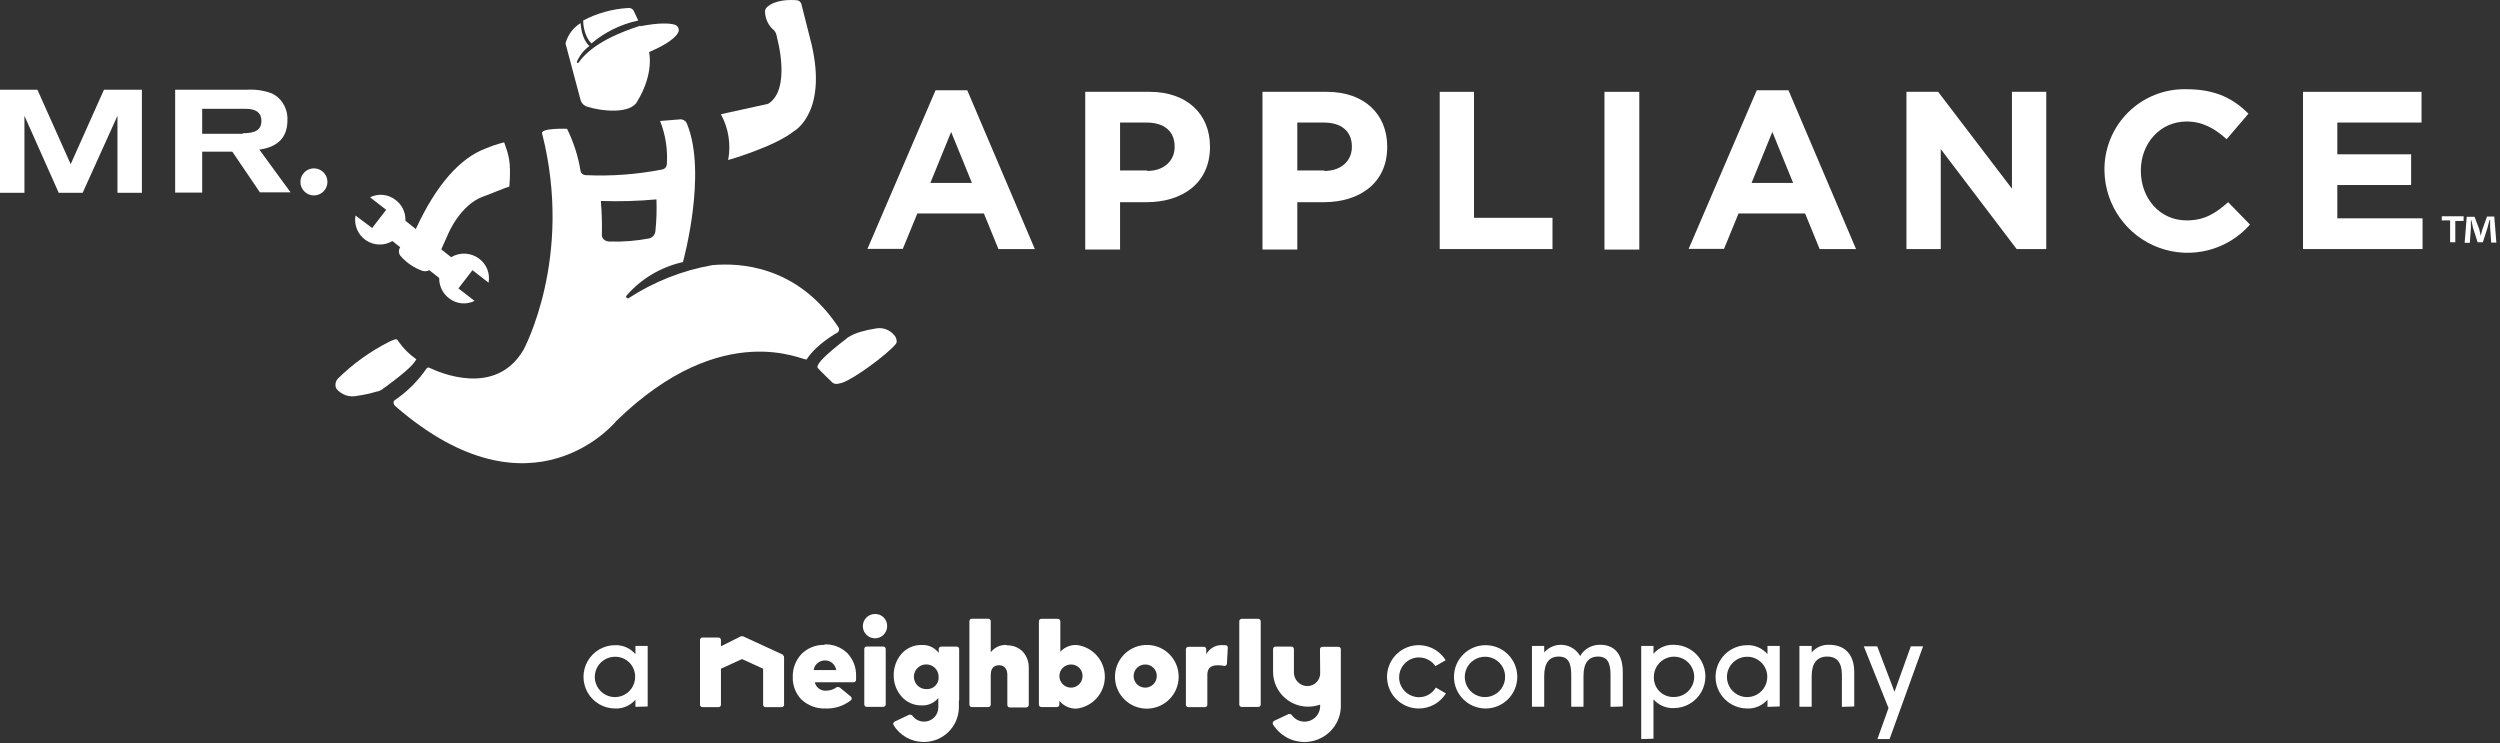<?xml version="1.0" encoding="UTF-8"?> <svg xmlns="http://www.w3.org/2000/svg" xmlns:xlink="http://www.w3.org/1999/xlink" width="259px" height="77px" viewBox="0 0 259 77" version="1.1"><rect x="0" y="0" width="259" height="77" fill="#333333" stroke="none"/><title>Group 2</title><g id="Page-1" stroke="none" stroke-width="1" fill="none" fill-rule="evenodd"><g id="Group-2" fill="#FFFFFF" fill-rule="nonzero"><g id="NEI-lockup" transform="translate(60, 63)"><g id="Group"><path d="M21.14,4.84 L16.98,2.92 L16.87,2.92 L16.76,2.92 L14.76,3.92 L14.69,3.92 L14.69,3.3 C14.685,3.16 14.57,3.05 14.43,3.05 L12.77,3.05 C12.632,3.05 12.52,3.162 12.52,3.3 L12.52,10.02 C12.525,10.154 12.636,10.26 12.77,10.26 L14.43,10.26 C14.496,10.263 14.561,10.239 14.61,10.194 C14.659,10.149 14.687,10.086 14.69,10.02 L14.69,6.28 L14.69,6.28 L16.87,5.28 L16.87,5.28 L16.87,5.28 L19.06,6.28 L19.06,6.28 L19.06,10.02 C19.065,10.154 19.176,10.26 19.31,10.26 L20.98,10.26 C21.114,10.26 21.225,10.154 21.23,10.02 L21.23,5.08 C21.229,4.983 21.17,4.896 21.08,4.86" id="Path"></path><path d="M31.5,3.98 L29.79,3.98 C29.652,3.98 29.54,4.092 29.54,4.23 L29.54,9.98 C29.54,10.118 29.652,10.23 29.79,10.23 L31.5,10.23 C31.64,10.23 31.755,10.12 31.76,9.98 L31.76,4.23 C31.755,4.09 31.64,3.98 31.5,3.98" id="Path"></path><path d="M30.63,0.61 C29.937,0.621 29.383,1.19 29.39,1.883 C29.397,2.576 29.963,3.133 30.657,3.13 C31.35,3.126 31.91,2.563 31.91,1.87 C31.919,1.53 31.786,1.201 31.543,0.962 C31.301,0.724 30.97,0.596 30.63,0.61" id="Path"></path><path d="M44.32,3.82 C43.717,3.774 43.128,4.015 42.73,4.47 L42.64,4.58 L42.64,1.35 C42.64,1.212 42.528,1.1 42.39,1.1 L40.68,1.1 C40.542,1.1 40.43,1.212 40.43,1.35 L40.43,10 C40.43,10.138 40.542,10.25 40.68,10.25 L42.39,10.25 C42.528,10.25 42.64,10.138 42.64,10 L42.64,6.92 C42.64,5.99 43.24,5.92 43.5,5.92 C44.25,5.92 44.36,6.57 44.36,6.92 L44.36,10.04 C44.36,10.178 44.472,10.29 44.61,10.29 L46.32,10.29 C46.46,10.29 46.575,10.18 46.58,10.04 L46.58,6.2 C46.598,5.578 46.376,4.973 45.96,4.51 C45.528,4.074 44.933,3.838 44.32,3.86" id="Path"></path><path d="M51.55,3.82 C50.947,3.792 50.36,4.017 49.93,4.44 L49.85,4.53 L49.85,1.36 C49.845,1.22 49.73,1.11 49.59,1.11 L47.88,1.11 C47.742,1.11 47.63,1.222 47.63,1.36 L47.63,10 C47.63,10.138 47.742,10.25 47.88,10.25 L49.5,10.25 C49.638,10.25 49.75,10.138 49.75,10 L49.75,9.61 L49.84,9.7 C50.275,10.181 50.902,10.442 51.55,10.41 C53.214,10.205 54.463,8.791 54.463,7.115 C54.463,5.439 53.214,4.025 51.55,3.82 M52.15,7.12 C52.106,7.772 51.549,8.269 50.897,8.239 C50.244,8.208 49.736,7.661 49.753,7.008 C49.77,6.355 50.307,5.836 50.96,5.84 C51.293,5.836 51.612,5.973 51.838,6.216 C52.065,6.46 52.178,6.788 52.15,7.12" id="Shape"></path><path d="M58.65,3.82 C56.851,3.907 55.454,5.421 55.512,7.222 C55.569,9.022 57.06,10.443 58.861,10.416 C60.662,10.388 62.108,8.921 62.11,7.12 C62.117,6.215 61.749,5.346 61.094,4.722 C60.439,4.097 59.554,3.77 58.65,3.82 M59.84,7.12 C59.796,7.772 59.239,8.269 58.587,8.239 C57.934,8.208 57.426,7.661 57.443,7.008 C57.46,6.355 57.997,5.836 58.65,5.84 C58.983,5.836 59.302,5.973 59.528,6.216 C59.755,6.46 59.868,6.788 59.84,7.12" id="Shape"></path><path d="M39.37,9.56 L39.37,4.24 C39.37,4.102 39.258,3.99 39.12,3.99 L37.5,3.99 C37.362,3.99 37.25,4.102 37.25,4.24 L37.25,4.64 L37.16,4.53 C36.74,4.046 36.12,3.784 35.48,3.82 C34.686,3.802 33.925,4.135 33.4,4.73 C32.866,5.345 32.578,6.136 32.59,6.95 C32.576,7.762 32.865,8.549 33.4,9.16 C33.924,9.758 34.685,10.095 35.48,10.08 C36.104,10.113 36.71,9.863 37.13,9.4 L37.21,9.3 L37.21,10.3 C37.207,10.69 37.05,11.063 36.772,11.337 C36.495,11.61 36.12,11.763 35.73,11.76 C35.25,11.76 34.8,11.529 34.52,11.14 C34.468,11.078 34.391,11.041 34.31,11.04 L34.2,11.04 L32.7,11.75 C32.635,11.779 32.584,11.833 32.56,11.9 C32.531,11.963 32.531,12.037 32.56,12.1 C33.223,13.2 34.415,13.872 35.7,13.87 C37.695,13.881 39.323,12.275 39.34,10.28 L39.34,9.58 L39.37,9.56 Z M36.04,8.39 C35.516,8.423 35.026,8.133 34.802,7.658 C34.578,7.183 34.667,6.62 35.026,6.237 C35.385,5.854 35.941,5.729 36.43,5.922 C36.918,6.114 37.239,6.585 37.24,7.11 C37.268,7.443 37.154,7.773 36.925,8.017 C36.696,8.261 36.375,8.397 36.04,8.39" id="Shape"></path><path d="M67.02,3.84 C66.924,3.83 66.826,3.83 66.73,3.84 C66.07,3.776 65.429,4.079 65.06,4.63 L64.97,4.77 L64.97,4.26 C64.965,4.12 64.85,4.01 64.71,4.01 L63.11,4.01 C62.972,4.01 62.86,4.122 62.86,4.26 L62.86,10.02 C62.865,10.154 62.976,10.26 63.11,10.26 L64.82,10.26 C64.886,10.263 64.951,10.239 65,10.194 C65.049,10.149 65.077,10.086 65.08,10.02 L65.08,6.92 C65.08,6.25 65.41,5.92 66.16,5.92 C66.392,5.92 66.623,5.944 66.85,5.99 L66.85,5.99 C66.908,5.993 66.964,5.975 67.01,5.94 C67.068,5.897 67.104,5.832 67.11,5.76 L67.2,4.1 C67.206,4.036 67.185,3.973 67.144,3.924 C67.103,3.875 67.044,3.845 66.98,3.84" id="Path"></path><path d="M70.35,1.11 L68.64,1.11 C68.502,1.11 68.39,1.222 68.39,1.36 L68.39,10 C68.395,10.134 68.506,10.24 68.64,10.24 L70.35,10.24 C70.416,10.243 70.481,10.219 70.53,10.174 C70.579,10.129 70.607,10.066 70.61,10 L70.61,1.36 C70.605,1.22 70.49,1.11 70.35,1.11" id="Path"></path><path d="M76.77,6.63 C76.8,6.999 76.677,7.364 76.429,7.639 C76.181,7.913 75.83,8.073 75.46,8.08 C75.077,8.08 74.711,7.925 74.445,7.65 C74.179,7.374 74.036,7.003 74.05,6.62 L74.05,4.24 C74.05,4.102 73.938,3.99 73.8,3.99 L72.14,3.99 C72.002,3.99 71.89,4.102 71.89,4.24 L71.89,6.62 C71.907,8.615 73.535,10.221 75.53,10.21 C75.927,10.207 76.322,10.143 76.7,10.02 L76.77,10.02 L76.77,10.17 C76.759,10.873 76.296,11.49 75.623,11.695 C74.95,11.9 74.222,11.648 73.82,11.07 C73.772,11.008 73.698,10.971 73.62,10.97 L73.51,10.97 L72,11.68 C71.937,11.709 71.89,11.764 71.87,11.83 C71.844,11.894 71.844,11.966 71.87,12.03 C72.562,13.169 73.797,13.866 75.13,13.87 C76.11,13.875 77.053,13.498 77.76,12.82 C78.459,12.155 78.871,11.244 78.91,10.28 L78.91,10.19 L78.91,10.19 L78.91,4.26 C78.91,4.122 78.798,4.01 78.66,4.01 L77,4.01 C76.862,4.01 76.75,4.122 76.75,4.26" id="Path"></path><path d="M25.43,3.81 C24.543,3.781 23.682,4.117 23.05,4.74 C22.43,5.39 22.099,6.262 22.13,7.16 C22.105,8.04 22.445,8.89 23.07,9.51 C23.743,10.115 24.625,10.435 25.53,10.4 C26.476,10.436 27.405,10.135 28.15,9.55 C28.206,9.503 28.238,9.433 28.238,9.36 C28.238,9.287 28.206,9.217 28.15,9.17 L27.02,8.24 C26.972,8.201 26.912,8.18 26.85,8.18 C26.801,8.167 26.749,8.167 26.7,8.18 C26.395,8.413 26.024,8.543 25.64,8.55 C25.095,8.616 24.583,8.277 24.43,7.75 L24.43,7.68 L28.43,7.68 C28.563,7.681 28.675,7.582 28.69,7.45 C28.69,7.36 28.69,7.2 28.69,7.05 C28.72,6.168 28.396,5.311 27.79,4.67 C27.164,4.058 26.315,3.729 25.44,3.76 M26.64,6.42 L24.29,6.42 L24.29,6.42 C24.379,5.843 24.876,5.418 25.46,5.42 C26.047,5.409 26.549,5.839 26.63,6.42 L26.64,6.42 Z" id="Shape"></path><path d="M5.83,10.23 L5.83,9.49 C5.305,10.097 4.532,10.432 3.73,10.4 C2.558,10.4 1.475,9.775 0.889,8.76 C0.304,7.745 0.304,6.495 0.889,5.48 C1.475,4.465 2.558,3.84 3.73,3.84 C4.535,3.813 5.309,4.156 5.83,4.77 L5.83,3.92 L7.1,3.92 L7.1,10.19 L5.83,10.23 Z M3.73,5.04 C2.883,5.032 2.115,5.536 1.785,6.316 C1.455,7.097 1.629,7.999 2.225,8.601 C2.821,9.203 3.722,9.385 4.505,9.063 C5.289,8.74 5.8,7.977 5.8,7.13 C5.811,6.576 5.597,6.041 5.207,5.647 C4.817,5.254 4.284,5.034 3.73,5.04" id="Shape"></path><path d="M89.8,8.84 C89.192,9.812 88.126,10.402 86.98,10.4 C85.4,10.401 84.043,9.276 83.753,7.722 C83.463,6.168 84.322,4.629 85.796,4.06 C87.271,3.491 88.941,4.054 89.77,5.4 L88.71,6.01 C88.158,5.201 87.113,4.891 86.21,5.271 C85.307,5.65 84.796,6.612 84.987,7.573 C85.179,8.534 86.021,9.226 87,9.23 C87.721,9.236 88.39,8.854 88.75,8.23 L89.8,8.84 Z" id="Path"></path><path d="M93.88,10.4 C92.071,10.383 90.617,8.906 90.63,7.097 C90.643,5.288 92.118,3.831 93.927,3.84 C95.735,3.849 97.195,5.321 97.19,7.13 C97.187,8.003 96.837,8.84 96.215,9.454 C95.594,10.067 94.753,10.408 93.88,10.4 M93.88,5.04 C93.029,5.024 92.254,5.525 91.919,6.307 C91.584,7.089 91.756,7.996 92.355,8.6 C92.954,9.205 93.859,9.386 94.644,9.059 C95.43,8.731 95.938,7.961 95.93,7.11 C95.93,5.975 95.015,5.051 93.88,5.04" id="Shape"></path><path d="M106.85,10.23 L106.85,6.92 C106.85,5.68 106.54,5.02 105.56,5.02 C104.58,5.02 104.05,5.68 104.05,7.02 L104.05,10.22 L102.78,10.22 L102.78,6.92 C102.78,5.67 102.46,5.02 101.48,5.02 C100.5,5.02 99.98,5.7 99.98,7.02 L99.98,10.22 L98.71,10.22 L98.71,3.92 L99.98,3.92 L99.98,4.59 C100.467,4.029 101.196,3.739 101.936,3.813 C102.675,3.886 103.333,4.314 103.7,4.96 C104.13,4.223 104.927,3.779 105.78,3.8 C107.18,3.8 108.12,4.67 108.12,6.64 L108.12,10.19 L106.85,10.23 Z" id="Path"></path><path d="M110.03,13.57 L110.03,3.92 L111.3,3.92 L111.3,4.73 C111.82,4.113 112.594,3.77 113.4,3.8 C114.572,3.8 115.655,4.425 116.241,5.44 C116.826,6.455 116.826,7.705 116.241,8.72 C115.655,9.735 114.572,10.36 113.4,10.36 C112.598,10.392 111.825,10.057 111.3,9.45 L111.3,13.53 L110.03,13.57 Z M113.39,9.21 C114.24,9.226 115.015,8.726 115.35,7.946 C115.686,7.165 115.515,6.259 114.919,5.653 C114.322,5.048 113.418,4.864 112.633,5.188 C111.847,5.513 111.336,6.28 111.34,7.13 C111.318,7.683 111.525,8.22 111.914,8.615 C112.302,9.009 112.837,9.224 113.39,9.21" id="Shape"></path><path d="M123.11,10.23 L123.11,9.49 C122.585,10.097 121.812,10.432 121.01,10.4 C119.838,10.4 118.755,9.775 118.169,8.76 C117.584,7.745 117.584,6.495 118.169,5.48 C118.755,4.465 119.838,3.84 121.01,3.84 C121.815,3.813 122.589,4.156 123.11,4.77 L123.11,3.92 L124.38,3.92 L124.38,10.19 L123.11,10.23 Z M121.01,5.04 C120.164,5.036 119.399,5.543 119.072,6.323 C118.745,7.104 118.922,8.004 119.519,8.604 C120.116,9.204 121.015,9.385 121.797,9.062 C122.58,8.739 123.09,7.976 123.09,7.13 C123.095,6.576 122.878,6.043 122.487,5.65 C122.096,5.257 121.564,5.037 121.01,5.04" id="Shape"></path><path d="M130.82,10.23 L130.82,6.92 C130.82,5.67 130.33,5.02 129.29,5.02 C128.25,5.02 127.69,5.72 127.69,7.02 L127.69,10.22 L126.42,10.22 L126.42,3.92 L127.69,3.92 L127.69,4.59 C128.141,4.058 128.813,3.766 129.51,3.8 C131,3.8 132.1,4.67 132.1,6.64 L132.1,10.19 L130.82,10.23 Z" id="Path"></path></g><polygon id="Path" points="137.96 3.96 136.27 8.67 134.48 3.96 133.09 3.96 135.65 10.35 134.5 13.57 135.76 13.57 139.23 3.96"></polygon></g><g id="MRA-white"><path d="M74.685,11.833 C75.476,13.28 75.743,14.957 75.438,16.579 C75.438,16.579 80.177,15.231 82.223,13.613 C82.223,13.613 85.992,11.617 83.892,3.851 L83.031,0.453 C82.979,0.198 82.752,0.016 82.492,0.022 C81.792,-0.032 80.338,-0.032 79.477,0.723 C79.306,0.869 79.225,1.094 79.262,1.316 C79.302,1.946 79.57,2.541 80.015,2.988 C80.234,3.142 80.388,3.373 80.446,3.635 L80.5,3.905 C80.5,3.905 82.008,9.244 79.585,10.754 L74.685,11.833 Z" id="Path"></path><path d="M73.769,27.473 C70.699,28.017 67.77,29.173 65.154,30.871 C65.089,30.921 64.999,30.919 64.935,30.868 C64.871,30.817 64.851,30.73 64.885,30.655 C66.412,28.883 68.471,27.653 70.754,27.15 C70.754,27.15 73.285,18.035 71.185,12.858 C71.071,12.519 70.729,12.314 70.377,12.372 L68.385,12.534 C68.95,13.955 69.189,15.485 69.085,17.01 C69.074,17.265 68.9,17.484 68.654,17.55 C66.013,18.072 63.319,18.271 60.631,18.143 C60.391,18.124 60.193,17.947 60.146,17.711 C59.9,16.193 59.428,14.721 58.746,13.343 C58.746,13.343 56,13.235 56.162,13.828 C59.446,26.718 54.223,36.264 54.223,36.264 C51.315,41.172 45.5,38.583 44.477,38.098 C44.385,38.057 44.277,38.078 44.208,38.152 C43.325,39.443 42.212,40.558 40.923,41.442 C40.654,41.604 40.762,41.927 41.031,42.143 C55.192,54.386 63.862,43.599 63.862,43.599 C75.008,32.759 83.408,37.505 83.569,37.235 C84.592,35.617 86.8,34.431 86.8,34.431 C86.951,34.29 86.974,34.059 86.854,33.891 C82.6,27.473 76.569,27.204 73.769,27.473 M62.354,24.27 C62.381,23.118 62.345,21.966 62.246,20.818 C64.168,20.886 66.093,20.832 68.008,20.656 C68.05,21.754 68.014,22.853 67.9,23.946 C67.866,24.309 67.607,24.612 67.254,24.701 C65.906,24.957 64.533,25.066 63.162,25.025 C62.677,25.025 62.3,24.701 62.354,24.27" id="Shape"></path><path d="M84.7,38.098 C84.754,38.206 86.154,39.554 86.154,39.554 C86.423,39.824 86.638,39.824 87.231,39.662 C88.523,39.231 91.862,36.75 92.777,35.671 C92.992,35.455 92.885,35.078 92.723,34.808 L92.669,34.754 C92.184,34.138 91.383,33.863 90.623,34.053 C90.131,34.124 89.645,34.232 89.169,34.377 C88.693,34.505 88.239,34.705 87.823,34.97 C87.823,35.024 84.431,37.451 84.7,38.098" id="Path"></path><path d="M43.077,37.181 C42.388,36.693 41.787,36.092 41.3,35.401 L41.192,35.24 C41.031,35.078 40.923,35.132 40.331,35.401 C38.366,36.392 36.567,37.684 35,39.231 C34.747,39.509 34.683,39.912 34.838,40.255 C35.353,40.899 36.189,41.192 36.992,41.01 C37.666,40.915 38.332,40.771 38.985,40.579 C39.22,40.546 39.442,40.453 39.631,40.309 C39.631,40.309 42.215,38.476 42.862,37.613 C43.131,37.235 43.185,37.235 43.077,37.181" id="Path"></path><path d="M50.077,20.354 C50.454,20.246 52.338,19.437 52.769,19.329 C52.985,16.687 52.662,15.986 52.231,14.745 C51.569,14.911 50.921,15.127 50.292,15.392 C47.708,16.363 45.231,19.06 43.077,23.73 L42,22.867 C42.041,22.022 41.657,21.213 40.977,20.71 C40.223,20.118 39.196,20.013 38.338,20.44 L40.008,21.735 L38.554,23.622 L36.831,22.328 C36.655,23.314 37.071,24.312 37.894,24.881 C38.717,25.45 39.796,25.485 40.654,24.971 L41.462,25.618 C41.263,25.898 41.285,26.28 41.515,26.535 C42.111,27.218 42.871,27.737 43.723,28.045 C43.97,28.137 44.245,28.118 44.477,27.991 L45.5,28.8 C45.485,29.625 45.866,30.407 46.523,30.903 C47.277,31.496 48.304,31.601 49.162,31.173 L47.492,29.879 L48.946,27.991 L50.615,29.285 C50.794,28.341 50.417,27.377 49.646,26.804 C48.8,26.164 47.651,26.1 46.738,26.643 L45.715,25.834 L46.415,24.27 C46.415,24.27 47.654,21.217 50.077,20.354 Z" id="Path"></path><path d="M69.892,2.556 C69.354,2.395 68.277,2.341 66.338,2.718 L66.338,2.664 C64.346,3.311 61.385,4.444 59.931,6.493 C59.877,6.547 59.769,6.547 59.769,6.44 L59.769,6.386 C60.049,5.741 60.495,5.182 61.062,4.768 C60.308,4.067 60.2,2.934 60.146,2.395 C59.434,2.837 58.9,3.517 58.638,4.315 C58.584,4.435 58.584,4.572 58.638,4.692 L60.146,10.355 C60.243,10.694 60.507,10.96 60.846,11.056 C62.138,11.488 65.423,11.919 66.069,10.409 C66.069,10.409 67.685,7.982 67.254,5.393 C68.385,4.908 69.731,4.207 70.215,3.452 C70.324,3.296 70.35,3.098 70.286,2.92 C70.221,2.742 70.075,2.606 69.892,2.556 Z" id="Path"></path><path d="M61.277,4.498 L61.277,4.498 C62.672,3.319 64.337,2.503 66.123,2.125 L65.692,1.208 C65.595,0.943 65.324,0.785 65.046,0.831 C63.428,0.929 61.85,1.37 60.415,2.125 C60.415,2.502 60.523,3.775 61.277,4.498 Z" id="Path"></path><polygon id="Path" points="14.7 19.977 12.169 19.977 12.169 11.995 8.562 19.977 6.085 19.977 2.531 11.995 2.531 19.977 0 19.977 0 9.298 3.877 9.298 7.323 17.01 10.769 9.298 14.7 9.298"></polygon><path d="M20.946,19.955 L18.146,19.955 L18.146,9.298 L25.577,9.298 C26.455,9.239 27.336,9.368 28.162,9.676 C28.512,9.842 28.824,10.081 29.077,10.377 C29.569,10.963 29.819,11.715 29.777,12.48 C29.777,14.206 28.808,15.231 26.869,15.5 L30.1,19.923 L26.923,19.923 L24.069,15.716 L20.946,15.716 L20.946,19.955 Z M25.146,13.807 C26.492,13.807 27.085,13.429 27.085,12.512 C27.085,11.703 26.546,11.272 25.469,11.272 L20.946,11.272 L20.946,13.861 L25.146,13.861 L25.146,13.807 Z" id="Shape"></path><ellipse id="Oval" cx="32.523" cy="18.844" rx="1.4" ry="1.402"></ellipse><path d="M96.923,9.352 L100.208,9.352 L107.208,25.801 L103.438,25.801 L101.931,22.112 L95.038,22.112 L93.531,25.78 L89.869,25.78 L96.923,9.352 Z M100.692,18.952 L98.538,13.667 L96.385,18.952 L100.692,18.952 Z" id="Shape"></path><path d="M112.431,9.514 L119.108,9.514 C122.985,9.514 125.354,11.833 125.354,15.177 L125.354,15.231 C125.354,19.006 122.446,20.947 118.785,20.947 L116.038,20.947 L116.038,25.855 L112.431,25.855 L112.431,9.514 Z M118.838,17.711 C120.615,17.711 121.692,16.633 121.692,15.231 L121.692,15.177 C121.692,13.559 120.562,12.696 118.785,12.696 L116.038,12.696 L116.038,17.658 L118.838,17.658 L118.838,17.711 Z" id="Shape"></path><path d="M130.792,9.514 L137.469,9.514 C141.346,9.514 143.715,11.833 143.715,15.177 L143.715,15.231 C143.715,19.006 140.808,20.947 137.146,20.947 L134.4,20.947 L134.4,25.855 L130.792,25.855 L130.792,9.514 Z M137.2,17.711 C138.977,17.711 140.054,16.633 140.054,15.231 L140.054,15.177 C140.054,13.559 138.923,12.696 137.146,12.696 L134.4,12.696 L134.4,17.658 L137.2,17.658 L137.2,17.711 Z" id="Shape"></path><polygon id="Path" points="149.154 9.514 152.708 9.514 152.708 22.565 160.838 22.565 160.838 25.801 149.154 25.801"></polygon><rect id="Rectangle" x="166.223" y="9.514" width="3.608" height="16.342"></rect><path d="M182,9.352 L185.285,9.352 L192.285,25.801 L188.515,25.801 L187.008,22.112 L180.115,22.112 L178.608,25.78 L174.946,25.78 L182,9.352 Z M185.769,18.952 L183.615,13.667 L181.462,18.952 L185.769,18.952 Z" id="Shape"></path><polygon id="Path" points="197.508 9.514 200.792 9.514 208.438 19.545 208.438 9.514 211.992 9.514 211.992 25.801 208.923 25.801 201.062 15.446 201.062 25.801 197.508 25.801"></polygon><path d="M218.023,17.711 L218.023,17.711 C217.975,15.442 218.858,13.252 220.465,11.652 C222.073,10.052 224.265,9.182 226.531,9.244 C229.6,9.244 231.431,10.269 232.938,11.779 L230.677,14.422 C229.438,13.289 228.146,12.588 226.531,12.588 C223.785,12.588 221.792,14.853 221.792,17.658 L221.792,17.711 C221.792,20.516 223.731,22.835 226.531,22.835 C228.415,22.835 229.546,22.08 230.838,20.947 L233.1,23.267 C230.749,25.938 227,26.889 223.663,25.659 C220.326,24.429 218.085,21.273 218.023,17.711" id="Path"></path><polygon id="Path" points="238.592 9.514 250.869 9.514 250.869 12.696 242.146 12.696 242.146 15.986 249.792 15.986 249.792 19.168 242.146 19.168 242.146 22.619 250.977 22.619 250.977 25.801 238.592 25.801"></polygon><path d="M255.231,22.458 L255.231,22.889 L254.369,22.889 L254.369,25.1 L253.831,25.1 L253.831,22.835 L252.969,22.835 L252.969,22.404 L255.231,22.404 L255.231,22.458 Z M258.085,25.1 L257.977,23.536 L257.977,22.781 L257.923,22.781 C257.869,22.997 257.762,23.32 257.708,23.59 L257.223,25.1 L256.685,25.1 L256.2,23.59 C256.146,23.374 256.092,23.051 256.038,22.835 L255.985,22.835 L255.985,23.59 L255.877,25.154 L255.338,25.154 L255.554,22.458 L256.362,22.458 L256.846,23.73 C256.9,23.946 256.954,24.162 257.008,24.431 L257.008,24.431 C257.049,24.213 257.103,23.997 257.169,23.784 L257.654,22.436 L258.408,22.436 L258.623,25.133 L258.085,25.133 L258.085,25.1 Z" id="Shape"></path></g></g></g></svg> 